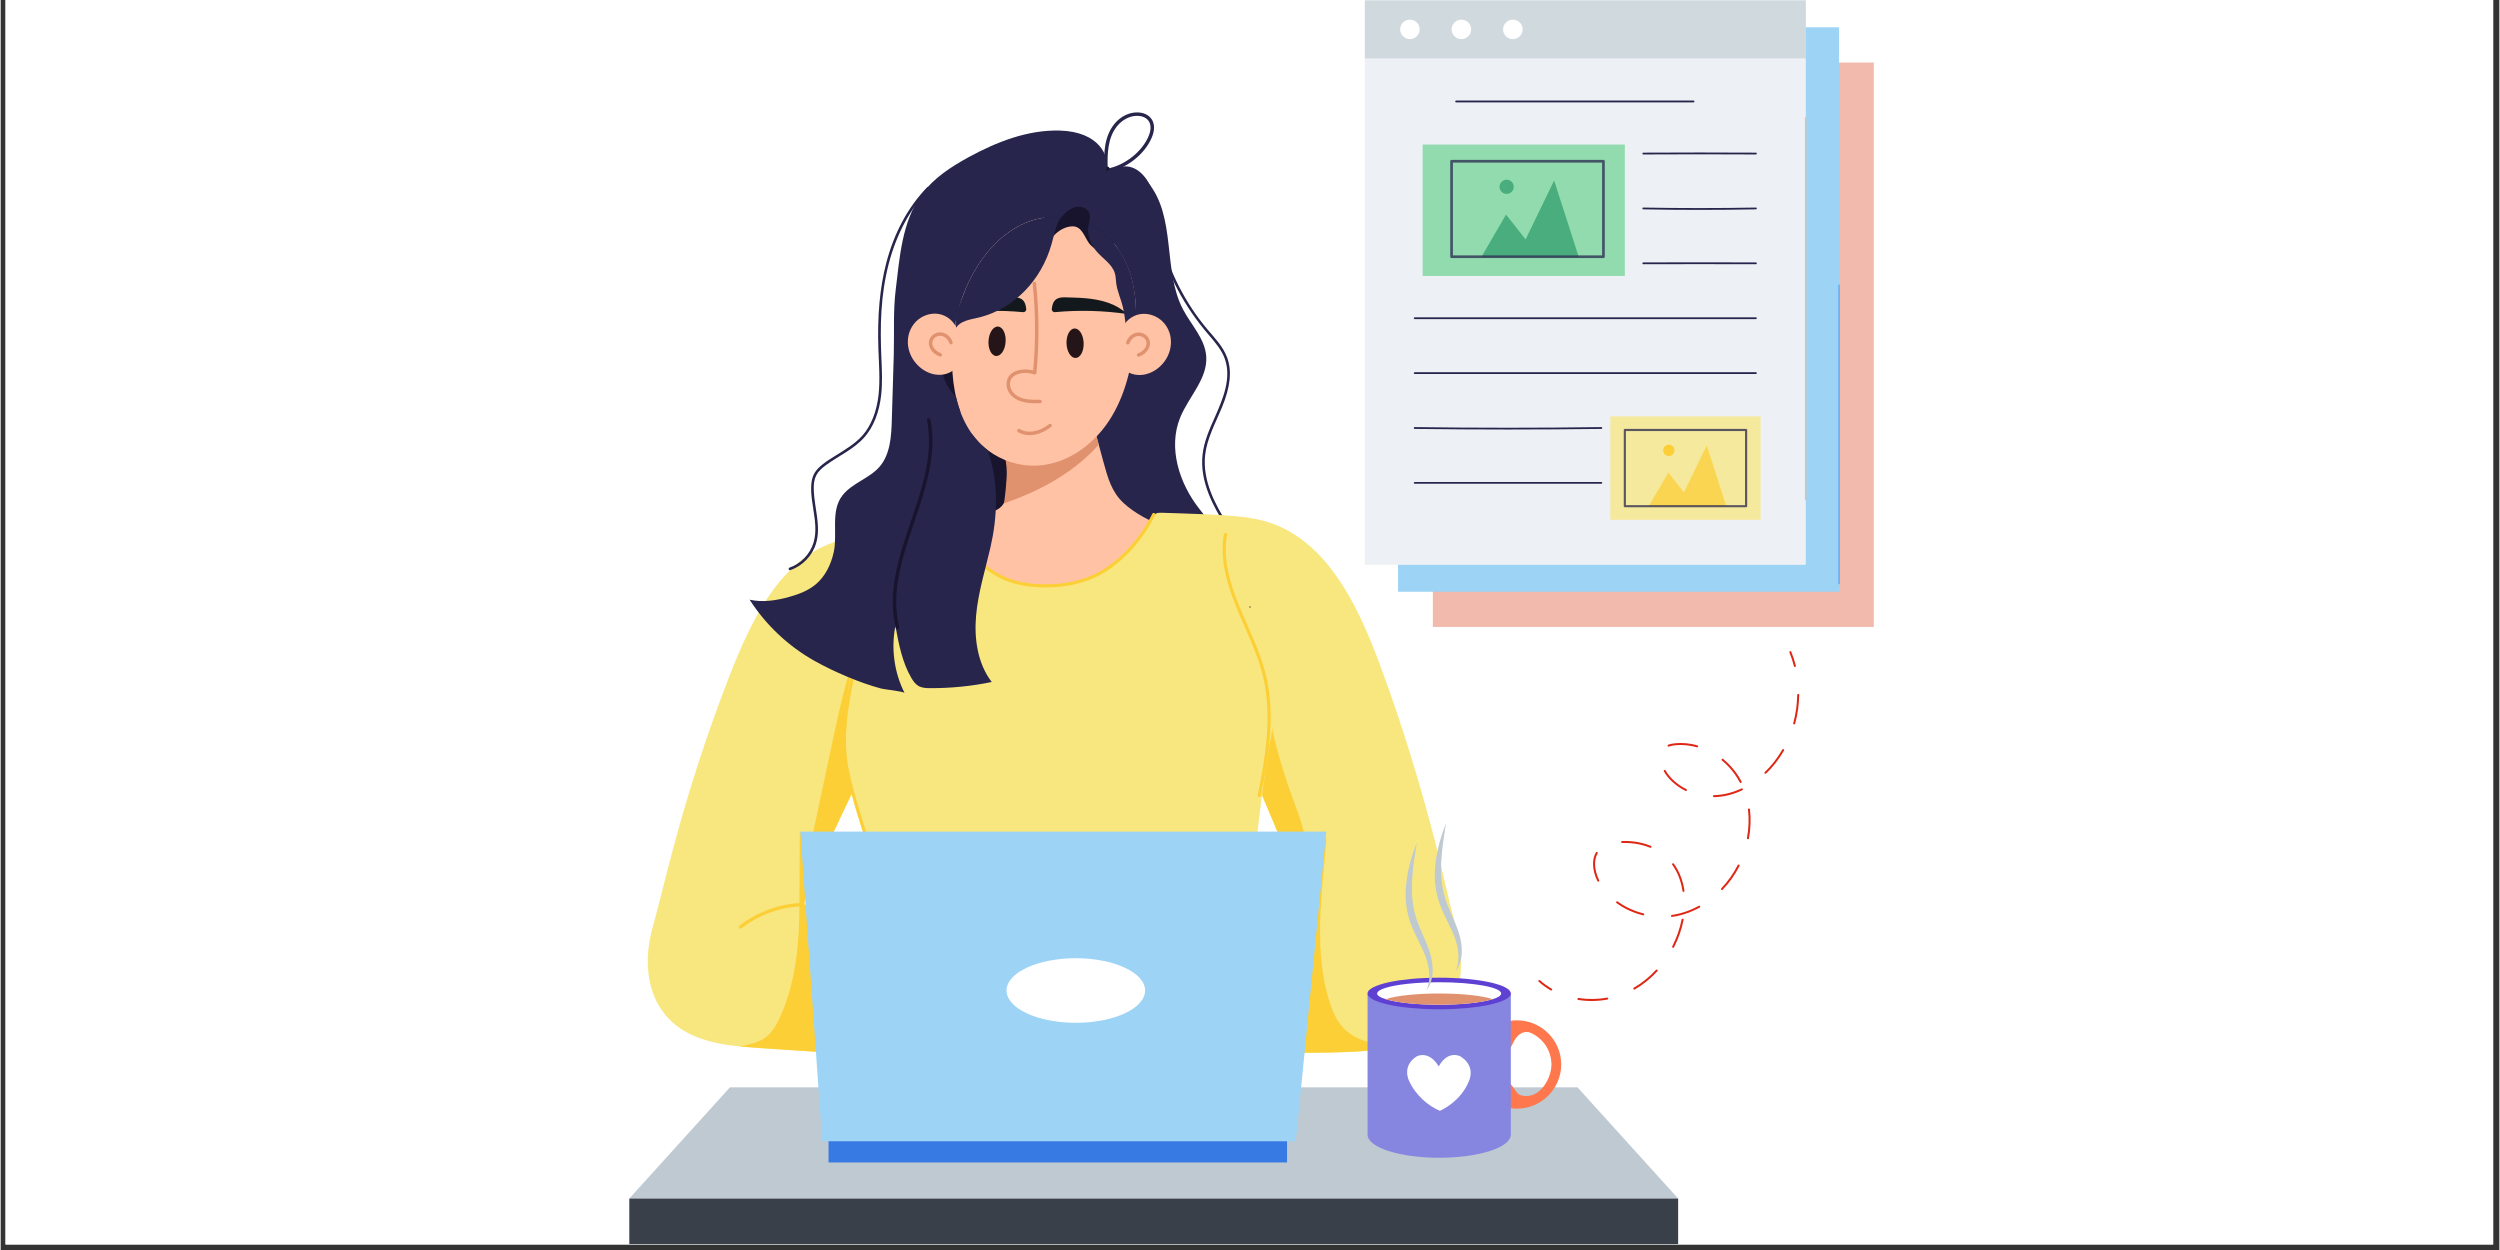 <svg xmlns="http://www.w3.org/2000/svg" xmlns:xlink="http://www.w3.org/1999/xlink" width="300" viewBox="0 0 224.88 112.5" height="150" preserveAspectRatio="xMidYMid meet"><rect x="0" y="0" width="224.88" height="112.5" fill="#333333" stroke="none"/><defs><g></g><clipPath id="bf2ac29762"><path d="M 0.438 0 L 224.324 0 L 224.324 112.004 L 0.438 112.004 Z M 0.438 0 " clip-rule="nonzero"></path></clipPath><clipPath id="cf306a9bb7"><path d="M 56.578 97 L 151 97 L 151 108 L 56.578 108 Z M 56.578 97 " clip-rule="nonzero"></path></clipPath><clipPath id="7f21176e04"><path d="M 56.578 107 L 151 107 L 151 112 L 56.578 112 Z M 56.578 107 " clip-rule="nonzero"></path></clipPath><clipPath id="21f0ea9002"><path d="M 128 5 L 168.582 5 L 168.582 57 L 128 57 Z M 128 5 " clip-rule="nonzero"></path></clipPath></defs><g clip-path="url(#bf2ac29762)"><path fill="#ffffff" d="M 0.438 0 L 224.441 0 L 224.441 112.004 L 0.438 112.004 Z M 0.438 0 " fill-opacity="1" fill-rule="nonzero"></path><path fill="#ffffff" d="M 0.438 0 L 224.441 0 L 224.441 112.004 L 0.438 112.004 Z M 0.438 0 " fill-opacity="1" fill-rule="nonzero"></path></g><path fill="#27254c" d="M 110.277 47.395 C 109.09 45.523 107.91 43.297 108.168 40.934 C 108.297 39.738 108.797 38.621 109.277 37.543 C 110.02 35.871 110.809 33.98 110.152 32.234 C 109.859 31.457 109.293 30.801 108.746 30.164 C 106.484 27.543 104.969 24.66 104.176 21.43 C 104.16 21.367 104.199 21.305 104.262 21.289 C 104.328 21.273 104.391 21.309 104.406 21.375 C 105.152 24.414 106.617 27.289 108.641 29.684 C 109.293 30.449 110.016 31.203 110.371 32.152 C 110.832 33.371 110.684 34.812 109.906 36.688 C 109.328 38.082 108.566 39.469 108.402 40.961 C 108.152 43.25 109.309 45.434 110.477 47.266 C 110.512 47.324 110.496 47.395 110.441 47.43 C 110.383 47.465 110.312 47.449 110.277 47.395 Z M 110.277 47.395 " fill-opacity="1" fill-rule="nonzero"></path><path fill="#f8e77f" d="M 127.445 93.539 C 126.957 93.766 126.453 93.945 125.941 94.086 C 122.457 95.047 116.16 94.613 112 94.809 L 111.996 94.805 C 112.832 94.734 113.32 92.898 113.484 92.082 C 113.535 91.91 113.734 90.711 113.77 89.48 C 113.828 87.957 113.656 85.578 112.98 84.219 C 112.727 83.703 112.422 83.402 112.094 83.391 C 112.078 83.391 112.059 83.391 112.047 83.391 L 112.047 83.387 C 113.695 82.996 115.492 81.754 117.082 81.188 C 117.359 81.082 116.191 78.078 116.082 77.801 C 114.656 74.07 111.504 66.781 110.242 64.414 C 108.289 58.785 109.43 51.621 112.293 46.605 C 118.867 47.426 122.039 54.133 124.199 60 C 126.125 65.207 127.754 70.535 129.145 75.93 C 129.789 78.445 130.312 81.02 130.988 83.516 C 132.074 87.527 131.266 91.77 127.445 93.539 Z M 127.445 93.539 " fill-opacity="1" fill-rule="nonzero"></path><path fill="#fccf36" d="M 125.941 94.086 C 122.715 94.977 117.062 94.668 112.977 94.773 C 112.848 93.902 113.309 93.102 113.484 92.082 C 113.492 92.051 113.5 92.023 113.504 91.992 C 113.938 89.828 113.926 86.121 112.98 84.219 C 113.422 83.605 111.047 86.902 119.332 75.41 C 118.945 80.262 118.086 85.617 119.652 90.332 C 120.25 92.141 121.184 93.418 123.609 93.906 C 124.375 94.059 125.156 94.094 125.941 94.086 Z M 125.941 94.086 " fill-opacity="1" fill-rule="nonzero"></path><path fill="#fccf36" d="M 117.25 77.023 C 117.082 77.59 116.766 78.09 116.344 78.496 C 114.707 74.066 111.32 66.438 110.242 64.414 C 110.086 63.957 109.953 63.496 109.836 63.027 L 113.836 60.715 C 113.949 64.832 115.16 68.84 116.594 72.703 C 117.109 74.094 117.668 75.598 117.25 77.023 Z M 117.25 77.023 " fill-opacity="1" fill-rule="nonzero"></path><path fill="#18142e" d="M 89.289 48.23 C 88.598 47.066 88.008 45.84 87.531 44.57 C 87.137 43.52 86.816 42.41 86.875 41.289 C 86.93 40.23 87.32 39.211 87.875 38.312 C 88.109 37.93 88.398 37.547 88.812 37.367 C 89.539 37.051 90.375 37.461 90.98 37.973 C 92.09 38.918 92.859 40.246 93.16 41.672 C 93.461 43.098 93.301 44.609 92.738 45.953 C 92.379 46.82 91.824 47.645 91.008 48.102 C 89.926 48.711 88.461 48.531 87.559 47.684 " fill-opacity="1" fill-rule="nonzero"></path><path fill="#18142e" d="M 84.34 32.598 C 84.543 33.637 84.695 34.488 84.918 35.184 C 85.133 35.867 85.48 36.555 86.094 36.93 C 88.109 38.156 88.516 33.219 85.926 31.988 C 85.73 31.895 85.52 31.824 85.305 31.836 C 85.09 31.848 84.871 31.949 84.766 32.137 " fill-opacity="1" fill-rule="nonzero"></path><path fill="#27254c" d="M 103.199 16.348 C 105.867 19.5 104.539 24.309 106.422 27.867 C 107.156 29.258 108.383 30.484 108.5 32.055 C 108.652 34.078 106.922 35.699 106.156 37.582 C 105.047 40.305 106.07 43.504 107.891 45.812 C 108.738 46.895 109.828 48.102 109.508 49.438 C 109.199 50.719 107.711 51.348 106.395 51.387 C 104.258 51.445 102.188 50.453 100.629 48.996 C 99.07 47.539 97.977 45.652 97.121 43.703 C 95.91 40.949 95.125 38.016 94.801 35.027 " fill-opacity="1" fill-rule="nonzero"></path><path fill="#ffc2a5" d="M 106.891 50.469 C 106.559 54.887 102.336 58.457 95.984 57.754 C 94.562 57.598 93.148 57.238 91.891 56.555 C 91.234 56.199 90.691 55.777 90 55.5 C 89.277 55.211 88.59 54.727 87.949 54.285 C 86.652 53.383 85.477 52.316 84.457 51.113 C 84.082 50.668 83.727 50.203 83.48 49.68 C 83.254 49.195 83.148 48.562 83.512 48.168 C 83.664 48.004 83.875 47.91 84.078 47.82 C 85.578 47.176 87.125 46.637 88.707 46.215 C 89.449 46.016 90.133 45.809 90.395 45.035 C 90.395 45.031 90.395 45.027 90.395 45.023 C 90.438 44.824 90.449 44.613 90.473 44.387 C 90.527 43.895 90.566 43.406 90.594 42.914 C 90.703 41.18 89.957 39.496 89.527 37.82 L 89.309 36.965 C 90.641 34.914 92.281 34.016 94.996 34.008 C 95.574 34.008 96.848 33.867 97.195 34.32 C 97.516 34.734 97.555 35.324 97.688 35.824 C 97.797 36.227 99.156 41.234 99.266 41.633 C 99.641 43.004 99.992 44.285 101.062 45.273 C 102.09 46.223 103.375 46.848 104.652 47.391 C 105.211 47.625 105.781 47.855 106.242 48.25 C 106.965 48.875 106.953 49.59 106.891 50.469 Z M 106.891 50.469 " fill-opacity="1" fill-rule="nonzero"></path><path fill="#f8e77f" d="M 114.352 66.148 C 112.438 77.535 111.555 88.484 113.605 99.797 L 113.797 100.164 L 81.805 100.164 C 81.77 100.164 81.887 99.812 81.848 99.812 C 81.867 96.785 81.699 93.758 81.352 90.75 C 80.781 85.859 79.723 81.027 78.191 76.348 C 77.52 74.289 76.719 72.156 76.328 69.996 C 75.68 66.43 76.027 62.902 76.754 59.352 C 76.918 58.508 76.336 48.527 75.918 48.527 C 78.543 47.93 83.043 47.07 85.617 46.301 C 85.938 48.48 87.41 50.414 89.324 51.512 C 92.531 53.352 96.895 52.949 99.465 51.273 C 101.07 50.227 102.641 48.227 103.641 46.605 C 103.887 46.211 104 46.133 104.48 46.148 C 106.645 46.227 110.207 46.285 112.34 46.594 C 112.195 48.609 110.898 50.906 111.602 52.805 C 112.645 55.613 114.633 58.195 114.801 61.258 C 114.895 62.895 114.617 64.531 114.352 66.148 Z M 114.352 66.148 " fill-opacity="1" fill-rule="nonzero"></path><path fill="#fccf36" d="M 113.797 100.164 L 81.805 100.164 C 81.77 100.164 81.887 99.812 81.848 99.812 C 81.867 96.785 81.699 93.758 81.352 90.75 C 83.211 93.285 85.934 95.184 88.969 96.031 C 90.836 96.551 92.789 96.684 94.727 96.766 C 97.434 96.875 100.141 96.895 102.844 96.906 C 106.828 96.934 109.305 96.848 112.914 95.086 C 113.09 96.652 113.324 98.223 113.609 99.797 Z M 113.797 100.164 " fill-opacity="1" fill-rule="nonzero"></path><path fill="#fccf36" d="M 89.621 51.859 C 88.984 51.496 87.422 50.5 86.68 49.152 C 86.645 49.086 86.668 48.996 86.738 48.961 C 86.809 48.922 86.895 48.945 86.934 49.016 C 87.637 50.297 89.148 51.258 89.762 51.609 C 91.016 52.328 92.641 52.652 94.598 52.574 C 96.414 52.504 98.07 52.012 99.387 51.152 C 101.102 50.039 102.656 48.25 103.645 46.242 C 103.68 46.172 103.766 46.145 103.84 46.18 C 103.91 46.211 103.938 46.297 103.902 46.371 C 102.891 48.422 101.301 50.25 99.543 51.395 C 98.184 52.281 96.477 52.785 94.609 52.859 C 92.898 52.93 91.098 52.707 89.621 51.859 Z M 89.621 51.859 " fill-opacity="1" fill-rule="nonzero"></path><path fill="#e0916e" d="M 98.828 40.016 C 96.832 42.27 94.148 43.84 91.344 44.922 C 91 45.051 90.664 45.18 90.312 45.297 C 90.312 45.297 90.309 45.297 90.305 45.297 C 90.316 45.211 90.328 45.121 90.34 45.035 C 90.34 45.031 90.34 45.027 90.34 45.023 C 90.367 44.812 90.395 44.598 90.418 44.387 C 90.473 43.895 90.516 43.406 90.539 42.914 C 90.648 41.18 89.902 39.496 89.473 37.82 L 89.254 36.965 C 89.691 36.289 90.184 35.703 90.816 35.211 C 90.875 35.238 91.008 35.289 91.496 35.543 C 92.426 36.039 93.398 36.602 94.453 36.551 C 95.586 36.5 96.5 35.766 97.648 35.699 C 97.711 35.906 98.574 39.09 98.828 40.016 Z M 98.828 40.016 " fill-opacity="1" fill-rule="nonzero"></path><path fill="#ffc2a5" d="M 102.062 30.441 C 101.805 33.055 101.188 35.691 99.742 37.887 C 98.293 40.082 95.922 41.773 93.289 41.906 C 91.707 41.984 90.105 41.48 88.844 40.52 C 85.543 38.078 85.172 32.734 85.996 28.691 C 87.008 23.906 90.566 19.164 95.469 19.535 C 96.32 19.598 97.16 19.816 97.934 20.18 C 100.199 21.242 101.492 23.348 101.965 25.789 C 102.254 27.32 102.223 28.898 102.062 30.441 Z M 102.062 30.441 " fill-opacity="1" fill-rule="nonzero"></path><path fill="#18142e" d="M 92.816 24 C 93.641 23.145 94.023 21.941 94.875 21.113 C 95.297 20.699 95.852 20.387 96.445 20.371 C 97.379 20.348 97.555 21.457 98.051 22.012 C 98.32 22.312 98.695 22.539 99.098 22.543 C 99.586 22.551 100.035 22.215 100.258 21.781 C 100.48 21.348 100.5 20.832 100.418 20.352 C 100.188 19.02 99.133 17.863 97.824 17.508 C 97.254 17.355 96.836 17.383 96.297 17.582 C 94.961 18.074 93.707 19.312 93.105 21.363 " fill-opacity="1" fill-rule="nonzero"></path><path fill="#12181c" d="M 91.754 26.852 C 91.516 26.75 91.246 26.754 90.984 26.762 C 89.535 26.797 88.066 26.84 86.738 27.445 C 86.27 27.656 85.895 27.945 85.5 28.262 C 87.656 27.949 89.848 27.891 92.02 28.094 C 92.188 28.109 92.324 27.965 92.301 27.797 C 92.254 27.41 92.152 27.02 91.754 26.852 Z M 91.754 26.852 " fill-opacity="1" fill-rule="nonzero"></path><path fill="#261518" d="M 89.762 29.391 C 89.863 29.395 89.961 29.438 90.051 29.508 C 90.141 29.582 90.219 29.684 90.281 29.812 C 90.348 29.941 90.391 30.09 90.422 30.254 C 90.449 30.418 90.457 30.59 90.445 30.766 C 90.434 30.941 90.402 31.109 90.355 31.27 C 90.305 31.43 90.238 31.566 90.16 31.688 C 90.078 31.809 89.988 31.898 89.891 31.957 C 89.793 32.02 89.691 32.047 89.59 32.039 C 89.488 32.035 89.391 31.992 89.301 31.918 C 89.211 31.848 89.133 31.746 89.07 31.617 C 89.008 31.488 88.961 31.34 88.93 31.176 C 88.902 31.012 88.895 30.84 88.906 30.664 C 88.918 30.488 88.949 30.32 88.996 30.16 C 89.047 30 89.113 29.863 89.191 29.742 C 89.273 29.621 89.363 29.531 89.461 29.473 C 89.559 29.41 89.66 29.383 89.762 29.391 Z M 89.762 29.391 " fill-opacity="1" fill-rule="nonzero"></path><path fill="#261518" d="M 97.469 30.859 C 97.477 31.035 97.461 31.207 97.43 31.371 C 97.398 31.535 97.348 31.68 97.281 31.809 C 97.211 31.934 97.133 32.035 97.043 32.105 C 96.949 32.176 96.852 32.215 96.75 32.219 C 96.648 32.223 96.547 32.191 96.449 32.129 C 96.355 32.066 96.266 31.973 96.188 31.852 C 96.113 31.73 96.051 31.586 96.004 31.426 C 95.961 31.266 95.934 31.098 95.926 30.922 C 95.918 30.746 95.934 30.574 95.965 30.41 C 95.996 30.246 96.047 30.102 96.113 29.973 C 96.184 29.848 96.262 29.746 96.355 29.676 C 96.445 29.605 96.543 29.566 96.645 29.562 C 96.746 29.559 96.848 29.59 96.945 29.652 C 97.039 29.715 97.129 29.809 97.207 29.93 C 97.281 30.051 97.344 30.195 97.391 30.355 C 97.434 30.516 97.461 30.684 97.469 30.859 Z M 97.469 30.859 " fill-opacity="1" fill-rule="nonzero"></path><path fill="#e0916e" d="M 92.078 36.191 C 91.516 36.062 91.055 35.777 90.785 35.391 C 90.457 34.914 90.438 34.285 90.742 33.863 C 91.184 33.246 92.195 33.141 92.926 33.344 C 93.16 30.75 93.145 28.125 92.879 25.535 C 92.871 25.449 92.934 25.371 93.02 25.363 C 93.105 25.355 93.184 25.414 93.191 25.5 C 93.465 28.176 93.477 30.891 93.219 33.566 C 93.211 33.668 93.109 33.734 93.012 33.699 C 92.629 33.559 92.215 33.527 91.816 33.598 C 91.449 33.664 91.156 33.824 90.996 34.043 C 90.773 34.355 90.793 34.848 91.043 35.211 C 91.27 35.535 91.66 35.777 92.148 35.891 C 92.598 35.992 93.078 35.984 93.543 35.977 C 93.543 35.977 93.543 35.977 93.547 35.977 C 93.629 35.977 93.699 36.047 93.703 36.129 C 93.703 36.219 93.633 36.289 93.547 36.289 C 93.055 36.297 92.562 36.305 92.078 36.191 Z M 92.078 36.191 " fill-opacity="1" fill-rule="nonzero"></path><path fill="#12181c" d="M 95.148 26.852 C 95.387 26.75 95.656 26.754 95.918 26.762 C 97.367 26.797 98.836 26.84 100.164 27.445 C 100.633 27.656 101.008 27.945 101.402 28.262 C 99.246 27.949 97.055 27.891 94.883 28.094 C 94.715 28.109 94.578 27.965 94.602 27.797 C 94.648 27.41 94.75 27.02 95.148 26.852 Z M 95.148 26.852 " fill-opacity="1" fill-rule="nonzero"></path><path fill="#27254c" d="M 85.945 29.227 L 85.891 29.281 C 85.887 29.285 85.883 29.289 85.883 29.293 C 85.902 29.188 85.918 29.086 85.941 28.984 C 85.945 29.062 85.945 29.145 85.945 29.227 Z M 85.945 29.227 " fill-opacity="1" fill-rule="nonzero"></path><path fill="#27254c" d="M 95.438 19.508 C 95.43 19.516 95.43 19.523 95.426 19.531 L 95.414 19.531 Z M 95.438 19.508 " fill-opacity="1" fill-rule="nonzero"></path><path fill="#27254c" d="M 95.426 19.531 C 94.965 20.238 94.816 21.137 94.586 21.949 C 93.648 25.285 91.191 27.715 88.246 28.523 C 87.387 28.766 86.312 28.785 85.879 29.68 C 85.965 29.5 85.949 29.25 85.941 28.984 C 85.91 28.289 86.395 27.184 86.598 26.641 C 88.027 22.707 91.207 19.254 95.414 19.531 Z M 95.426 19.531 " fill-opacity="1" fill-rule="nonzero"></path><path fill="#27254c" d="M 95.469 19.535 C 95.41 19.602 95.352 19.676 95.297 19.746 C 95.336 19.676 95.379 19.602 95.426 19.531 C 95.441 19.531 95.453 19.535 95.469 19.535 Z M 95.469 19.535 " fill-opacity="1" fill-rule="nonzero"></path><path fill="#27254c" d="M 102.18 28.621 C 101.684 29.07 101.652 29.688 101.285 30.078 C 101.277 29.27 101.184 28.461 101.008 27.668 C 100.84 26.941 100.504 26.25 100.402 25.52 C 100.363 25.219 100.367 24.914 100.285 24.621 C 100.043 23.758 99.156 23.266 98.586 22.574 C 98.184 22.086 97.988 21.527 97.883 20.91 C 97.84 20.668 97.887 20.422 97.934 20.18 C 98.68 20.531 99.367 21.02 99.957 21.641 C 101.688 23.473 102.238 26.062 102.18 28.621 Z M 102.18 28.621 " fill-opacity="1" fill-rule="nonzero"></path><path fill="#ffc2a5" d="M 100.898 29.672 C 101.129 28.953 101.797 28.402 102.543 28.273 C 103.289 28.148 104.082 28.43 104.609 28.973 C 105.652 30.051 105.566 31.883 104.301 33.02 C 103.762 33.5 103.043 33.801 102.32 33.746 C 101.598 33.695 100.898 33.254 100.617 32.586 " fill-opacity="1" fill-rule="nonzero"></path><path fill="#e0916e" d="M 102.266 32.008 C 102.234 31.926 102.273 31.836 102.355 31.805 C 103.004 31.551 103.211 31.055 103.094 30.691 C 102.996 30.395 102.645 30.195 102.312 30.246 C 101.992 30.297 101.703 30.559 101.594 30.898 C 101.566 30.98 101.477 31.023 101.395 31 C 101.312 30.973 101.27 30.883 101.293 30.801 C 101.441 30.352 101.828 30.004 102.266 29.938 C 102.75 29.863 103.246 30.152 103.391 30.594 C 103.562 31.113 103.277 31.781 102.469 32.094 C 102.391 32.125 102.297 32.086 102.266 32.008 Z M 102.266 32.008 " fill-opacity="1" fill-rule="nonzero"></path><path fill="#e0916e" d="M 91.566 38.895 C 91.492 38.852 91.465 38.758 91.508 38.684 C 91.551 38.609 91.648 38.582 91.723 38.625 C 92.344 38.98 93.309 38.98 94.352 38.176 C 94.418 38.125 94.516 38.137 94.57 38.203 C 94.621 38.273 94.609 38.371 94.543 38.422 C 94.078 38.777 93.605 39.008 93.137 39.109 C 92.602 39.223 92.035 39.164 91.566 38.895 Z M 91.566 38.895 " fill-opacity="1" fill-rule="nonzero"></path><path fill="#27254c" d="M 99.332 15.527 C 99.098 15.551 98.906 15.547 98.926 15.547 C 98.84 15.547 98.77 15.48 98.77 15.395 C 98.77 15.305 98.84 15.238 98.926 15.238 C 99.059 15.234 99.188 15.23 99.32 15.215 C 99.273 13.793 99.312 12.281 100.246 11.141 C 100.781 10.484 101.562 10.102 102.305 10.117 C 103.457 10.133 104.152 11.023 103.621 12.328 C 102.969 13.938 101.234 15.207 99.645 15.484 C 99.652 15.723 99.352 15.723 99.332 15.527 Z M 100.488 11.34 C 99.625 12.395 99.59 13.84 99.633 15.168 C 101.094 14.898 102.719 13.715 103.332 12.211 C 103.77 11.133 103.254 10.441 102.297 10.426 C 101.691 10.414 100.996 10.723 100.488 11.34 Z M 100.488 11.34 " fill-opacity="1" fill-rule="nonzero"></path><path fill="#18142e" d="M 98.258 17.125 C 98.188 17.074 98.168 16.977 98.219 16.906 L 99.508 15.07 C 99.555 15 99.652 14.98 99.727 15.031 C 99.797 15.082 99.812 15.176 99.762 15.25 L 98.473 17.086 C 98.426 17.156 98.328 17.176 98.258 17.125 Z M 98.258 17.125 " fill-opacity="1" fill-rule="nonzero"></path><g clip-path="url(#cf306a9bb7)"><path fill="#bfc9d1" d="M 150.973 107.871 L 56.574 107.871 L 65.637 97.859 L 141.914 97.859 Z M 150.973 107.871 " fill-opacity="1" fill-rule="nonzero"></path></g><path fill="#ff774c" d="M 136.461 99.777 C 134.266 99.777 132.477 97.996 132.477 95.805 C 132.477 93.609 134.266 91.828 136.461 91.828 C 138.66 91.828 140.449 93.609 140.449 95.805 C 140.449 97.996 138.66 99.777 136.461 99.777 Z M 136.469 93.309 C 136.035 93.816 135.957 94.453 135.648 94.504 C 135.57 94.516 135.492 94.488 135.426 94.445 C 135.27 94.344 135.188 94.156 135.113 93.984 C 135.039 93.809 134.961 93.625 134.805 93.512 C 134.383 93.211 133.957 93.938 133.781 94.23 C 133.203 95.215 133.211 96.445 133.812 97.426 C 133.961 97.664 134.488 98.504 134.875 98.305 C 134.961 98.262 134.977 98.211 135.277 97.684 C 135.355 97.539 135.477 97.371 135.641 97.395 C 135.738 97.406 135.812 97.477 135.875 97.551 C 136.469 98.207 136.383 98.477 136.93 98.602 C 138.469 98.961 139.57 97.117 139.57 95.805 C 139.57 94.527 138.773 93.391 137.645 92.934 C 137.227 92.766 136.758 92.973 136.469 93.309 Z M 136.469 93.309 " fill-opacity="1" fill-rule="nonzero"></path><g clip-path="url(#7f21176e04)"><path fill="#394049" d="M 56.574 107.871 L 150.973 107.871 L 150.973 111.973 L 56.574 111.973 Z M 56.574 107.871 " fill-opacity="1" fill-rule="nonzero"></path></g><path fill="#fccf36" d="M 113.242 71.727 C 113.164 71.711 113.117 71.637 113.133 71.559 C 113.82 68.234 114.48 64.379 113.574 60.73 C 112.547 56.598 109.34 52.551 110.09 48.074 C 110.102 47.996 110.176 47.941 110.254 47.957 C 110.332 47.969 110.387 48.043 110.371 48.121 C 109.633 52.539 112.801 56.43 113.852 60.66 C 114.773 64.371 114.109 68.262 113.414 71.617 C 113.398 71.691 113.324 71.742 113.242 71.727 Z M 113.242 71.727 " fill-opacity="1" fill-rule="nonzero"></path><path fill="#27254c" d="M 86.832 89.871 C 86.836 90.238 86.828 90.598 86.809 90.957 C 86.789 91.316 86.762 91.664 86.719 92.004 C 86.68 92.34 86.629 92.664 86.566 92.969 C 86.508 93.27 86.438 93.555 86.359 93.812 C 86.281 94.07 86.195 94.305 86.102 94.508 C 86.012 94.711 85.914 94.883 85.809 95.023 C 85.703 95.164 85.598 95.27 85.488 95.344 C 85.375 95.414 85.262 95.453 85.148 95.453 C 85.035 95.453 84.922 95.418 84.812 95.348 C 84.699 95.277 84.59 95.176 84.484 95.035 C 84.379 94.895 84.277 94.727 84.18 94.523 C 84.086 94.32 83.996 94.09 83.914 93.832 C 83.832 93.574 83.758 93.293 83.691 92.992 C 83.625 92.688 83.57 92.367 83.523 92.031 C 83.477 91.691 83.441 91.344 83.414 90.984 C 83.391 90.629 83.375 90.266 83.375 89.898 C 83.371 89.535 83.379 89.172 83.398 88.812 C 83.418 88.453 83.445 88.105 83.488 87.77 C 83.527 87.43 83.578 87.109 83.641 86.805 C 83.699 86.5 83.77 86.219 83.848 85.961 C 83.926 85.699 84.012 85.469 84.105 85.266 C 84.195 85.062 84.293 84.887 84.398 84.746 C 84.504 84.605 84.609 84.5 84.719 84.43 C 84.832 84.355 84.945 84.32 85.059 84.316 C 85.172 84.316 85.285 84.352 85.395 84.422 C 85.508 84.492 85.617 84.598 85.723 84.738 C 85.828 84.875 85.93 85.047 86.027 85.25 C 86.121 85.449 86.211 85.68 86.293 85.938 C 86.375 86.195 86.449 86.477 86.516 86.781 C 86.582 87.086 86.637 87.406 86.684 87.742 C 86.73 88.078 86.766 88.426 86.793 88.785 C 86.816 89.145 86.832 89.504 86.832 89.871 Z M 86.832 89.871 " fill-opacity="1" fill-rule="nonzero"></path><path fill="#ffc2a5" d="M 100.047 87.469 C 100.035 87.707 99.844 87.898 99.625 87.977 C 99.41 88.055 99.18 88.043 98.949 88.027 C 97.016 87.883 95.098 87.531 93.184 87.18 C 94.535 87.738 95.883 88.301 97.234 88.859 C 97.887 89.133 101.766 90.645 99.66 91.859 C 99.371 92.023 99.043 92.082 98.719 92.137 C 99.102 92.215 99.332 92.68 99.254 93.078 C 99.18 93.477 98.863 93.785 98.508 93.953 C 98.184 94.105 97.82 94.16 97.461 94.199 C 97.711 94.191 97.945 94.438 97.961 94.707 C 97.98 95.008 97.789 95.289 97.543 95.445 C 96.836 95.891 94.652 95.758 93.855 95.703 C 92.656 95.621 91.418 95.488 90.383 94.855 C 89.68 94.43 89.121 93.801 88.527 93.227 C 88.297 93.012 88.051 93.152 87.781 93.184 C 87.336 93.242 85.887 93.383 85.547 93.41 C 83.387 93.613 80.957 93.723 79.039 93.734 L 80.555 89.934 L 80.555 89.93 L 82.094 86.07 C 82.73 85.812 83.441 85.949 84.121 85.883 C 84.715 85.824 85.418 85.57 85.488 85.555 C 87.023 85.07 87.547 84.926 88.16 84.664 C 89.203 84.215 90.172 83.5 91.297 83.391 C 92.832 83.234 93.895 84.328 95.133 85.066 C 96.387 85.809 97.742 86.367 99.145 86.715 C 99.555 86.816 100.07 87.031 100.047 87.469 Z M 100.047 87.469 " fill-opacity="1" fill-rule="nonzero"></path><path fill="#e0916e" d="M 85.547 93.41 C 84.152 93.543 82.684 93.633 81.5 93.676 C 80.969 92.625 80.613 91.305 80.555 89.934 L 80.555 89.93 L 82.094 86.07 C 82.73 85.812 83.441 85.949 84.121 85.883 C 84.715 85.824 85.418 85.57 85.488 85.555 C 84.938 87.086 84.797 88.762 84.863 90.398 C 84.91 91.512 85.047 92.469 85.547 93.41 Z M 85.547 93.41 " fill-opacity="1" fill-rule="nonzero"></path><path fill="#f8e77f" d="M 84.98 95.395 L 84.98 95.422 C 82.781 95.277 75.555 94.805 71.059 94.508 C 67.07 94.246 64.402 94.199 62.086 93.086 C 58.355 91.297 57.602 87.195 58.707 83.355 C 59.75 79.699 61.309 71.867 65.574 60.883 C 67.875 54.984 70.871 48.957 77.219 48.316 C 77.293 48.82 76.723 44.918 79.707 65.266 C 79.418 65.773 78.98 66.617 78.453 67.664 C 78.445 67.672 78.445 67.672 78.445 67.676 C 77.621 69.312 76.578 71.441 75.594 73.535 C 74.902 75.004 74.23 76.453 73.684 77.707 C 73.59 77.918 73.5 78.125 73.414 78.324 C 72.645 80.113 72.191 81.367 72.371 81.434 C 76.262 82.906 80.637 83.91 85.289 84.297 C 84.383 84.473 83.613 86.863 83.531 89.805 C 83.457 92.727 84.09 95.141 84.98 95.395 Z M 84.98 95.395 " fill-opacity="1" fill-rule="nonzero"></path><path fill="#fccf36" d="M 82.094 91.316 C 81.289 92.082 81.012 92.781 80.512 93.762 C 80.281 94.215 80.043 94.68 79.73 95.078 C 79.699 95.074 67.602 94.297 66.473 94.176 C 68.602 93.824 69.34 93.34 70.184 91.449 C 71.543 88.395 71.871 85.016 71.887 81.719 C 71.898 79.43 71.91 77.141 71.918 74.852 L 73.684 77.707 C 73.59 77.918 73.5 78.125 73.414 78.324 C 72.645 80.113 72.191 81.367 72.371 81.434 C 73.844 81.992 75.348 82.469 76.871 82.863 Z M 82.094 91.316 " fill-opacity="1" fill-rule="nonzero"></path><path fill="#fccf36" d="M 76.625 71.367 C 76.281 72.078 75.934 72.809 75.594 73.535 C 74.781 75.254 74.008 76.949 73.414 78.324 C 73.078 78.082 72.828 77.73 72.758 77.324 C 72.695 76.969 72.77 76.605 72.844 76.254 C 75.379 64.359 75.746 62.191 76.715 59.566 C 75.926 63.633 75.602 67.312 76.625 71.367 Z M 76.625 71.367 " fill-opacity="1" fill-rule="nonzero"></path><path fill="#fccf36" d="M 84.938 95.543 C 83.957 95.262 83.301 92.848 83.379 89.801 C 83.414 89.227 83.766 84.215 85.281 84.148 C 85.359 84.133 85.434 84.207 85.438 84.293 C 85.441 84.375 85.379 84.445 85.293 84.449 C 84.359 84.492 83.812 87.762 83.684 89.816 C 83.605 92.91 84.316 95.051 85.02 95.25 C 85.102 95.273 85.148 95.359 85.125 95.441 C 85.102 95.52 85.016 95.566 84.938 95.543 Z M 84.938 95.543 " fill-opacity="1" fill-rule="nonzero"></path><path fill="#fccf36" d="M 66.465 83.516 C 66.414 83.449 66.426 83.355 66.492 83.305 C 68.141 82.031 70.172 81.309 72.219 81.262 C 72.297 81.258 72.371 81.328 72.375 81.41 C 72.375 81.496 72.309 81.562 72.227 81.566 C 70.242 81.609 68.273 82.312 66.68 83.543 C 66.613 83.594 66.516 83.582 66.465 83.516 Z M 66.465 83.516 " fill-opacity="1" fill-rule="nonzero"></path><path fill="#e0916e" d="M 97.273 94.297 C 95.398 94.109 94.441 93.645 93.344 93.422 C 93.262 93.402 93.211 93.324 93.227 93.242 C 93.242 93.16 93.324 93.105 93.406 93.125 C 94.02 93.25 94.613 93.453 95.219 93.613 C 95.898 93.797 96.602 93.926 97.305 93.996 C 97.387 94.004 97.449 94.078 97.441 94.164 C 97.43 94.25 97.352 94.309 97.273 94.297 Z M 97.273 94.297 " fill-opacity="1" fill-rule="nonzero"></path><path fill="#e0916e" d="M 98.578 92.191 C 97.91 92.145 97.594 91.996 94.254 90.797 C 94.176 90.77 94.137 90.684 94.164 90.605 C 94.191 90.523 94.277 90.484 94.359 90.512 C 97.629 91.684 97.969 91.844 98.602 91.891 C 98.684 91.898 98.75 91.969 98.742 92.055 C 98.734 92.133 98.668 92.199 98.578 92.191 Z M 98.578 92.191 " fill-opacity="1" fill-rule="nonzero"></path><path fill="#fccf36" d="M 77.887 75.809 C 77.234 73.734 76.566 71.664 76.105 69.617 C 74.957 64.484 77.297 59.484 77.562 54.453 C 77.57 54.375 77.637 54.32 77.715 54.32 C 77.793 54.324 77.855 54.391 77.852 54.469 C 77.582 59.508 75.254 64.512 76.387 69.555 C 76.844 71.598 77.516 73.68 78.16 75.723 C 78.184 75.797 78.145 75.879 78.066 75.902 C 77.992 75.926 77.91 75.883 77.887 75.809 Z M 77.887 75.809 " fill-opacity="1" fill-rule="nonzero"></path><path fill="#387ae3" d="M 74.508 101.758 L 115.773 101.758 L 115.773 104.621 L 74.508 104.621 Z M 74.508 101.758 " fill-opacity="1" fill-rule="nonzero"></path><path fill="#9dd3f5" d="M 71.973 74.844 L 119.309 74.844 L 116.566 102.715 L 73.941 102.715 Z M 71.973 74.844 " fill-opacity="1" fill-rule="nonzero"></path><path fill="#ffffff" d="M 103 89.145 C 103 89.336 102.961 89.523 102.879 89.711 C 102.801 89.898 102.68 90.082 102.523 90.258 C 102.367 90.434 102.176 90.602 101.949 90.762 C 101.723 90.918 101.461 91.066 101.172 91.199 C 100.883 91.336 100.566 91.457 100.227 91.562 C 99.887 91.668 99.527 91.758 99.148 91.832 C 98.773 91.902 98.383 91.957 97.98 91.996 C 97.578 92.031 97.172 92.051 96.762 92.051 C 96.355 92.051 95.949 92.031 95.547 91.996 C 95.145 91.957 94.754 91.902 94.379 91.832 C 94 91.758 93.641 91.668 93.301 91.562 C 92.957 91.457 92.645 91.336 92.355 91.199 C 92.066 91.066 91.805 90.918 91.578 90.762 C 91.352 90.602 91.16 90.434 91.004 90.258 C 90.848 90.082 90.727 89.898 90.648 89.711 C 90.566 89.523 90.527 89.336 90.527 89.145 C 90.527 88.953 90.566 88.766 90.648 88.578 C 90.727 88.391 90.848 88.211 91.004 88.031 C 91.16 87.855 91.352 87.688 91.578 87.531 C 91.805 87.371 92.066 87.227 92.355 87.09 C 92.645 86.957 92.957 86.836 93.301 86.73 C 93.641 86.621 94 86.531 94.379 86.461 C 94.754 86.387 95.145 86.332 95.547 86.293 C 95.949 86.258 96.355 86.238 96.762 86.238 C 97.172 86.238 97.578 86.258 97.98 86.293 C 98.383 86.332 98.773 86.387 99.148 86.461 C 99.527 86.531 99.887 86.621 100.227 86.73 C 100.566 86.836 100.883 86.957 101.172 87.09 C 101.461 87.227 101.723 87.371 101.949 87.531 C 102.176 87.688 102.367 87.855 102.523 88.031 C 102.68 88.211 102.801 88.391 102.879 88.578 C 102.961 88.766 103 88.953 103 89.145 Z M 103 89.145 " fill-opacity="1" fill-rule="nonzero"></path><path fill="#8686e1" d="M 135.914 89.414 L 135.914 102.117 C 135.914 103.27 133.027 104.199 129.465 104.199 C 125.906 104.199 123.02 103.27 123.02 102.117 L 123.02 89.414 Z M 135.914 89.414 " fill-opacity="1" fill-rule="nonzero"></path><path fill="#5e41d3" d="M 135.914 89.414 C 135.914 89.508 135.875 89.598 135.789 89.691 C 135.707 89.781 135.586 89.871 135.426 89.957 C 135.262 90.043 135.062 90.125 134.828 90.203 C 134.594 90.281 134.324 90.352 134.027 90.418 C 133.727 90.484 133.402 90.543 133.051 90.598 C 132.695 90.648 132.324 90.691 131.934 90.727 C 131.543 90.762 131.141 90.789 130.723 90.809 C 130.309 90.828 129.891 90.836 129.465 90.836 C 129.043 90.836 128.625 90.828 128.207 90.809 C 127.793 90.789 127.391 90.762 127 90.727 C 126.605 90.691 126.234 90.648 125.883 90.598 C 125.531 90.543 125.207 90.484 124.906 90.418 C 124.605 90.352 124.34 90.281 124.105 90.203 C 123.871 90.125 123.672 90.043 123.508 89.957 C 123.348 89.871 123.223 89.781 123.141 89.691 C 123.059 89.598 123.02 89.508 123.02 89.414 C 123.02 89.32 123.059 89.227 123.141 89.137 C 123.223 89.043 123.348 88.957 123.508 88.871 C 123.672 88.781 123.871 88.699 124.105 88.625 C 124.34 88.547 124.605 88.473 124.906 88.406 C 125.207 88.344 125.531 88.281 125.883 88.23 C 126.234 88.18 126.605 88.137 127 88.098 C 127.391 88.062 127.793 88.035 128.207 88.02 C 128.625 88 129.043 87.992 129.465 87.992 C 129.891 87.992 130.309 88 130.723 88.02 C 131.141 88.035 131.543 88.062 131.934 88.098 C 132.324 88.137 132.695 88.18 133.051 88.23 C 133.402 88.281 133.727 88.344 134.027 88.406 C 134.324 88.473 134.594 88.547 134.828 88.625 C 135.062 88.699 135.262 88.781 135.426 88.871 C 135.586 88.957 135.707 89.043 135.789 89.137 C 135.875 89.227 135.914 89.32 135.914 89.414 Z M 135.914 89.414 " fill-opacity="1" fill-rule="nonzero"></path><path fill="#ffffff" d="M 135.047 89.414 C 135.047 89.598 134.773 89.773 134.297 89.922 C 132.145 90.594 126.789 90.594 124.633 89.922 C 122.496 89.25 125.172 88.402 129.469 88.402 C 132.547 88.402 135.047 88.855 135.047 89.414 Z M 135.047 89.414 " fill-opacity="1" fill-rule="nonzero"></path><path fill="#e0916e" d="M 134.297 89.922 C 132.145 90.594 126.789 90.594 124.633 89.922 C 126.785 89.246 132.152 89.246 134.297 89.922 Z M 134.297 89.922 " fill-opacity="1" fill-rule="nonzero"></path><path fill="#bfc9d1" d="M 127.453 75.832 C 127.121 77.992 126.699 80.367 127.371 82.535 C 127.664 83.555 128.312 84.684 128.625 85.727 C 128.977 86.844 129.043 88.227 128.316 89.145 C 128.555 88.617 128.621 88.047 128.566 87.496 C 128.34 84.84 125.938 83.422 126.543 79.191 C 126.699 78.027 127.027 76.906 127.453 75.832 Z M 127.453 75.832 " fill-opacity="1" fill-rule="nonzero"></path><path fill="#bfc9d1" d="M 130.074 74.109 C 129.746 76.266 129.32 78.645 129.992 80.809 C 130.441 82.371 131.578 83.879 131.5 85.766 C 131.469 86.359 131.301 86.961 130.938 87.418 C 131.176 86.891 131.242 86.32 131.188 85.77 C 130.965 83.129 128.559 81.695 129.164 77.465 C 129.32 76.301 129.648 75.184 130.074 74.109 Z M 130.074 74.109 " fill-opacity="1" fill-rule="nonzero"></path><path fill="#df2715" d="M 139.504 89.137 C 139.117 88.914 138.75 88.652 138.426 88.359 C 138.387 88.328 138.383 88.27 138.418 88.23 C 138.449 88.195 138.508 88.191 138.547 88.223 C 138.863 88.508 139.219 88.762 139.594 88.98 C 139.641 89.004 139.652 89.059 139.629 89.102 C 139.605 89.148 139.547 89.16 139.504 89.137 Z M 139.504 89.137 " fill-opacity="1" fill-rule="nonzero"></path><path fill="#df2715" d="M 141.984 89.996 C 141.934 89.988 141.902 89.941 141.91 89.895 C 141.918 89.844 141.965 89.809 142.012 89.816 C 142.852 89.949 143.734 89.938 144.574 89.785 C 144.625 89.773 144.672 89.809 144.684 89.855 C 144.691 89.906 144.66 89.953 144.609 89.961 C 143.715 90.125 142.816 90.129 141.984 89.996 Z M 146.945 89.02 C 146.922 88.977 146.934 88.922 146.977 88.895 C 147.707 88.477 148.379 87.934 148.977 87.285 C 149.012 87.25 149.066 87.246 149.105 87.281 C 149.141 87.312 149.145 87.371 149.109 87.41 C 148.5 88.07 147.816 88.621 147.07 89.055 C 147.027 89.078 146.973 89.062 146.945 89.02 Z M 150.48 85.297 C 150.434 85.273 150.418 85.219 150.441 85.176 C 150.844 84.379 151.133 83.535 151.285 82.75 C 151.293 82.703 151.34 82.668 151.391 82.68 C 151.441 82.688 151.473 82.738 151.465 82.785 C 151.309 83.594 151.012 84.453 150.602 85.258 C 150.586 85.289 150.523 85.32 150.48 85.297 Z M 150.328 82.445 C 150.32 82.395 150.355 82.352 150.406 82.344 C 151.191 82.234 152.027 81.965 152.828 81.523 C 152.871 81.5 152.926 81.516 152.949 81.559 C 152.977 81.605 152.961 81.66 152.914 81.684 C 152.273 82.035 151.598 82.289 150.91 82.438 C 150.754 82.473 150.59 82.5 150.43 82.523 C 150.383 82.531 150.336 82.496 150.328 82.445 Z M 147.809 82.379 C 146.941 82.164 146.117 81.785 145.426 81.281 C 145.387 81.25 145.379 81.195 145.406 81.152 C 145.438 81.113 145.492 81.105 145.535 81.133 C 146.207 81.625 147.008 81.996 147.852 82.203 C 147.902 82.215 147.93 82.266 147.918 82.312 C 147.906 82.363 147.855 82.391 147.809 82.379 Z M 151.363 80.195 C 151.227 79.285 150.918 78.492 150.445 77.836 C 150.414 77.793 150.422 77.738 150.465 77.707 C 150.504 77.68 150.562 77.688 150.59 77.73 C 151.082 78.41 151.402 79.23 151.543 80.168 C 151.547 80.219 151.516 80.266 151.465 80.273 C 151.422 80.281 151.371 80.25 151.363 80.195 Z M 154.855 80.078 C 154.82 80.043 154.82 79.988 154.855 79.949 C 155.445 79.328 155.941 78.625 156.336 77.855 C 156.359 77.812 156.414 77.793 156.457 77.816 C 156.504 77.84 156.52 77.895 156.5 77.938 C 156.098 78.723 155.59 79.441 154.984 80.074 C 154.949 80.113 154.895 80.113 154.855 80.078 Z M 143.785 79.352 C 143.754 79.352 143.719 79.336 143.703 79.305 C 143.453 78.797 143.312 78.25 143.312 77.758 C 143.312 77.363 143.398 77.016 143.566 76.719 C 143.594 76.676 143.648 76.66 143.691 76.688 C 143.734 76.711 143.75 76.766 143.727 76.809 C 143.574 77.078 143.496 77.395 143.496 77.758 C 143.496 78.223 143.629 78.742 143.867 79.223 C 143.891 79.266 143.871 79.32 143.828 79.344 C 143.812 79.352 143.801 79.352 143.785 79.352 Z M 148.449 76.297 C 147.695 75.988 146.812 75.84 145.938 75.871 C 145.875 75.875 145.844 75.836 145.844 75.785 C 145.84 75.734 145.879 75.691 145.93 75.691 C 146.836 75.656 147.738 75.809 148.52 76.129 C 148.566 76.148 148.586 76.199 148.566 76.246 C 148.551 76.293 148.496 76.316 148.449 76.297 Z M 157.238 75.535 C 157.188 75.523 157.156 75.477 157.164 75.43 C 157.328 74.547 157.355 73.68 157.258 72.867 C 157.25 72.816 157.285 72.773 157.336 72.766 C 157.391 72.762 157.434 72.797 157.438 72.844 C 157.539 73.695 157.508 74.582 157.344 75.461 C 157.336 75.512 157.285 75.543 157.238 75.535 Z M 154.195 71.746 C 154.148 71.746 154.105 71.707 154.105 71.656 C 154.105 71.605 154.145 71.566 154.195 71.562 C 155.055 71.547 155.902 71.32 156.668 70.961 C 156.715 70.938 156.77 70.957 156.789 71.004 C 156.812 71.047 156.793 71.102 156.746 71.125 C 155.949 71.5 155.074 71.73 154.199 71.746 C 154.199 71.746 154.199 71.746 154.195 71.746 Z M 151.637 71.18 C 150.734 70.738 150.047 70.066 149.688 69.43 C 149.66 69.387 149.676 69.332 149.723 69.305 C 149.766 69.281 149.82 69.297 149.844 69.34 C 150.184 69.941 150.84 70.59 151.715 71.02 C 151.762 71.039 151.777 71.094 151.758 71.141 C 151.734 71.188 151.68 71.203 151.637 71.18 Z M 156.52 70.422 L 156.461 70.316 C 156.082 69.613 155.547 68.969 154.91 68.445 C 154.871 68.414 154.867 68.359 154.898 68.32 C 154.93 68.281 154.988 68.273 155.027 68.305 C 156.18 69.254 156.645 70.289 156.68 70.34 C 156.703 70.383 156.688 70.438 156.641 70.461 C 156.598 70.484 156.543 70.469 156.52 70.422 Z M 158.766 69.617 C 158.73 69.582 158.734 69.523 158.77 69.488 C 159.355 68.926 159.891 68.25 160.348 67.461 C 160.371 67.418 160.426 67.402 160.469 67.43 C 160.512 67.453 160.527 67.508 160.504 67.551 C 160.062 68.32 159.52 69.016 158.895 69.617 C 158.879 69.637 158.801 69.652 158.766 69.617 Z M 152.656 67.258 C 152.176 67.121 151.684 67.051 151.203 67.051 C 150.906 67.051 150.422 67.082 150.145 67.191 C 150.098 67.211 150.043 67.188 150.027 67.145 C 150.008 67.098 150.027 67.043 150.074 67.023 C 150.379 66.902 150.875 66.871 151.203 66.871 C 151.34 66.879 151.902 66.855 152.707 67.082 C 152.754 67.094 152.781 67.145 152.77 67.195 C 152.754 67.242 152.703 67.27 152.656 67.258 Z M 161.395 65.199 C 161.344 65.184 161.316 65.137 161.328 65.086 C 161.555 64.258 161.676 63.402 161.688 62.543 C 161.691 62.414 161.871 62.43 161.871 62.543 C 161.855 63.418 161.734 64.289 161.504 65.133 C 161.492 65.184 161.441 65.211 161.395 65.199 Z M 161.395 65.199 " fill-opacity="1" fill-rule="nonzero"></path><path fill="#df2715" d="M 161.391 59.957 C 161.285 59.539 161.152 59.121 160.988 58.723 C 160.969 58.68 160.992 58.625 161.039 58.605 C 161.086 58.586 161.141 58.609 161.156 58.656 C 161.32 59.062 161.461 59.484 161.57 59.914 C 161.582 59.965 161.551 60.012 161.504 60.023 C 161.457 60.039 161.406 60.008 161.391 59.957 Z M 161.391 59.957 " fill-opacity="1" fill-rule="nonzero"></path><g clip-path="url(#21f0ea9002)"><path fill="#f2b9ad" d="M 128.895 5.625 L 168.586 5.625 L 168.586 56.426 L 128.895 56.426 Z M 128.895 5.625 " fill-opacity="1" fill-rule="nonzero"></path></g><path fill="#9dd3f5" d="M 125.766 2.457 L 165.457 2.457 L 165.457 53.258 L 125.766 53.258 Z M 125.766 2.457 " fill-opacity="1" fill-rule="nonzero"></path><path fill="#edf1f5" d="M 122.773 0.031 L 162.461 0.031 L 162.461 50.832 L 122.773 50.832 Z M 122.773 0.031 " fill-opacity="1" fill-rule="nonzero"></path><path fill="#bfc9d1" d="M 122.773 0.031 L 162.461 0.031 L 162.461 5.258 L 122.773 5.258 Z M 122.773 0.031 " fill-opacity="0.61" fill-rule="nonzero"></path><path fill="#72d497" d="M 127.977 13.008 L 146.176 13.008 L 146.176 24.836 L 127.977 24.836 Z M 127.977 13.008 " fill-opacity="0.74" fill-rule="nonzero"></path><path fill="#f8e77f" d="M 144.867 37.473 L 158.398 37.473 L 158.398 46.781 L 144.867 46.781 Z M 144.867 37.473 " fill-opacity="0.74" fill-rule="nonzero"></path><path fill="#fccf36" d="M 148.328 45.559 L 150.09 42.527 L 151.496 44.312 L 153.547 40.082 L 155.309 45.559 Z M 148.328 45.559 " fill-opacity="0.74" fill-rule="nonzero"></path><path fill="#27254c" d="M 157.09 45.652 L 146.176 45.652 C 146.121 45.652 146.078 45.609 146.078 45.559 L 146.078 38.695 C 146.078 38.641 146.121 38.598 146.176 38.598 L 157.09 38.598 C 157.145 38.598 157.188 38.641 157.188 38.695 L 157.188 45.559 C 157.188 45.609 157.145 45.652 157.09 45.652 Z M 146.273 45.461 L 156.992 45.461 L 156.992 38.793 L 146.273 38.793 Z M 146.273 45.461 " fill-opacity="0.74" fill-rule="nonzero"></path><path fill="#27254c" d="M 157.973 13.902 C 154.484 13.883 151.266 13.883 147.836 13.902 C 147.836 13.902 147.836 13.902 147.832 13.902 C 147.789 13.902 147.754 13.867 147.754 13.82 C 147.754 13.777 147.789 13.738 147.832 13.738 C 151.266 13.719 154.484 13.719 157.973 13.738 C 158.02 13.738 158.055 13.777 158.055 13.82 C 158.055 13.867 158.016 13.902 157.973 13.902 Z M 157.973 13.902 " fill-opacity="1" fill-rule="nonzero"></path><path fill="#27254c" d="M 152.883 18.891 C 151.211 18.891 149.547 18.875 147.832 18.84 C 147.789 18.84 147.75 18.805 147.754 18.758 C 147.754 18.715 147.789 18.68 147.832 18.68 C 147.836 18.68 147.836 18.68 147.836 18.68 C 151.266 18.742 154.484 18.742 157.973 18.68 C 158.008 18.672 158.051 18.715 158.055 18.758 C 158.055 18.805 158.02 18.84 157.973 18.84 C 156.23 18.875 154.551 18.891 152.883 18.891 Z M 152.883 18.891 " fill-opacity="1" fill-rule="nonzero"></path><path fill="#27254c" d="M 147.832 23.781 C 147.789 23.781 147.754 23.746 147.754 23.699 C 147.754 23.656 147.789 23.617 147.832 23.617 C 151.266 23.605 154.484 23.605 157.973 23.617 C 158.016 23.617 158.055 23.656 158.055 23.699 C 158.055 23.746 158.016 23.781 157.973 23.781 C 154.484 23.77 151.266 23.77 147.836 23.781 Z M 147.832 23.781 " fill-opacity="1" fill-rule="nonzero"></path><path fill="#27254c" d="M 157.973 28.719 L 127.262 28.719 C 127.215 28.719 127.18 28.684 127.18 28.641 C 127.18 28.594 127.215 28.559 127.262 28.559 L 157.973 28.559 C 158.016 28.559 158.055 28.594 158.055 28.641 C 158.055 28.684 158.016 28.719 157.973 28.719 Z M 157.973 28.719 " fill-opacity="1" fill-rule="nonzero"></path><path fill="#27254c" d="M 157.973 33.66 L 127.262 33.66 C 127.215 33.66 127.18 33.625 127.18 33.578 C 127.18 33.535 127.215 33.5 127.262 33.5 L 157.973 33.5 C 158.016 33.5 158.055 33.535 158.055 33.578 C 158.055 33.625 158.016 33.66 157.973 33.66 Z M 157.973 33.66 " fill-opacity="1" fill-rule="nonzero"></path><path fill="#27254c" d="M 135.656 38.656 C 132.871 38.656 130.082 38.637 127.262 38.602 C 127.215 38.602 127.18 38.562 127.18 38.52 C 127.18 38.473 127.219 38.43 127.262 38.438 C 132.906 38.516 138.402 38.516 144.062 38.438 C 144.172 38.438 144.168 38.598 144.062 38.602 C 141.234 38.637 138.445 38.656 135.656 38.656 Z M 135.656 38.656 " fill-opacity="1" fill-rule="nonzero"></path><path fill="#27254c" d="M 144.062 43.539 C 138.418 43.539 132.895 43.539 127.262 43.539 C 127.215 43.539 127.18 43.504 127.18 43.461 C 127.18 43.414 127.215 43.379 127.262 43.379 C 132.895 43.375 138.418 43.375 144.062 43.379 C 144.109 43.379 144.145 43.414 144.145 43.461 C 144.145 43.504 144.109 43.539 144.062 43.539 Z M 144.062 43.539 " fill-opacity="1" fill-rule="nonzero"></path><path fill="#ffffff" d="M 127.711 2.645 C 127.711 2.887 127.625 3.094 127.453 3.262 C 127.281 3.434 127.078 3.52 126.832 3.52 C 126.59 3.52 126.383 3.434 126.215 3.262 C 126.043 3.094 125.957 2.887 125.957 2.645 C 125.957 2.402 126.043 2.195 126.215 2.023 C 126.383 1.855 126.59 1.77 126.832 1.77 C 127.078 1.77 127.281 1.855 127.453 2.023 C 127.625 2.195 127.711 2.402 127.711 2.645 Z M 127.711 2.645 " fill-opacity="1" fill-rule="nonzero"></path><path fill="#ffffff" d="M 132.344 2.645 C 132.344 2.887 132.258 3.094 132.086 3.262 C 131.914 3.434 131.707 3.52 131.465 3.52 C 131.223 3.52 131.016 3.434 130.844 3.262 C 130.672 3.094 130.586 2.887 130.586 2.645 C 130.586 2.402 130.672 2.195 130.844 2.023 C 131.016 1.855 131.223 1.77 131.465 1.77 C 131.707 1.77 131.914 1.855 132.086 2.023 C 132.258 2.195 132.344 2.402 132.344 2.645 Z M 132.344 2.645 " fill-opacity="1" fill-rule="nonzero"></path><path fill="#ffffff" d="M 136.977 2.645 C 136.977 2.887 136.891 3.094 136.719 3.262 C 136.547 3.434 136.34 3.52 136.098 3.52 C 135.855 3.52 135.648 3.434 135.477 3.262 C 135.305 3.094 135.219 2.887 135.219 2.645 C 135.219 2.402 135.305 2.195 135.477 2.023 C 135.648 1.855 135.855 1.77 136.098 1.77 C 136.34 1.77 136.547 1.855 136.719 2.023 C 136.891 2.195 136.977 2.402 136.977 2.645 Z M 136.977 2.645 " fill-opacity="1" fill-rule="nonzero"></path><path fill="#27254c" d="M 152.367 9.215 L 130.992 9.215 C 130.945 9.215 130.91 9.176 130.91 9.133 C 130.91 9.09 130.945 9.051 130.992 9.051 L 152.367 9.051 C 152.41 9.051 152.445 9.09 152.445 9.133 C 152.445 9.176 152.41 9.215 152.367 9.215 Z M 152.367 9.215 " fill-opacity="1" fill-rule="nonzero"></path><path fill="#bfc9d1" d="M 162.461 45.039 C 162.418 45.039 162.379 45.004 162.379 44.961 L 162.379 10.621 C 162.379 10.578 162.418 10.543 162.461 10.543 C 162.508 10.543 162.543 10.578 162.543 10.621 L 162.543 44.961 C 162.543 45.004 162.508 45.039 162.461 45.039 Z M 162.461 45.039 " fill-opacity="1" fill-rule="nonzero"></path><path fill="#6db0f4" d="M 165.457 52.598 C 165.41 52.598 165.375 52.562 165.375 52.516 L 165.375 25.684 C 165.375 25.637 165.41 25.602 165.457 25.602 C 165.5 25.602 165.535 25.637 165.535 25.684 L 165.535 52.516 C 165.535 52.562 165.5 52.598 165.457 52.598 Z M 165.457 52.598 " fill-opacity="1" fill-rule="nonzero"></path><path fill="#fccf36" d="M 150.641 40.531 C 150.641 40.672 150.59 40.793 150.492 40.891 C 150.395 40.992 150.273 41.039 150.133 41.039 C 149.992 41.039 149.871 40.992 149.773 40.891 C 149.672 40.793 149.625 40.672 149.625 40.531 C 149.625 40.391 149.672 40.273 149.773 40.172 C 149.871 40.074 149.992 40.023 150.133 40.023 C 150.273 40.023 150.395 40.074 150.492 40.172 C 150.59 40.273 150.641 40.391 150.641 40.531 Z M 150.641 40.531 " fill-opacity="1" fill-rule="nonzero"></path><path fill="#309d6d" d="M 133.277 23.105 L 135.484 19.312 L 137.246 21.547 L 139.812 16.246 L 142.02 23.105 Z M 133.277 23.105 " fill-opacity="0.74" fill-rule="nonzero"></path><path fill="#27254c" d="M 144.25 23.227 L 130.582 23.227 C 130.516 23.227 130.461 23.172 130.461 23.105 L 130.461 14.512 C 130.461 14.445 130.516 14.391 130.582 14.391 L 144.25 14.391 C 144.316 14.391 144.371 14.445 144.371 14.512 L 144.371 23.105 C 144.371 23.172 144.316 23.227 144.25 23.227 Z M 130.703 22.984 L 144.129 22.984 L 144.129 14.633 L 130.703 14.633 Z M 130.703 22.984 " fill-opacity="0.74" fill-rule="nonzero"></path><path fill="#309d6d" d="M 136.176 16.812 C 136.176 16.988 136.113 17.137 135.988 17.262 C 135.863 17.387 135.711 17.449 135.535 17.449 C 135.359 17.449 135.211 17.387 135.086 17.262 C 134.961 17.137 134.898 16.988 134.898 16.812 C 134.898 16.637 134.961 16.488 135.086 16.363 C 135.211 16.238 135.359 16.176 135.535 16.176 C 135.711 16.176 135.863 16.238 135.988 16.363 C 136.113 16.488 136.176 16.637 136.176 16.812 Z M 136.176 16.812 " fill-opacity="0.74" fill-rule="nonzero"></path><path fill="#27254c" d="M 104.348 27.676 C 103.703 27.715 103.055 27.715 102.41 27.684 C 102.305 27.68 102.273 27.652 102.254 27.539 C 102.152 26.957 102.074 26.371 101.965 25.789 C 101.492 23.352 100.199 21.246 97.934 20.18 C 98.004 19.855 98.086 19.531 97.992 19.219 C 97.844 18.715 97.195 18.504 96.688 18.648 C 96.223 18.781 95.809 19.129 95.469 19.535 C 90.363 19.148 86.734 24.293 85.883 29.293 C 85.289 29.934 84.91 30.961 84.754 31.805 C 84.574 32.785 84.695 33.844 85.207 34.711 C 85.434 35.094 85.703 35.445 85.996 35.785 C 86.523 38.047 87.629 39.621 88.844 40.52 C 88.891 40.664 88.938 40.805 88.98 40.949 C 89.805 43.645 89.711 46.5 89.086 49.238 C 88.617 51.285 87.977 53.301 87.789 55.391 C 87.602 57.48 87.918 59.711 89.195 61.379 C 87.375 61.758 85.516 61.941 83.66 61.934 C 83.297 61.934 82.918 61.918 82.605 61.738 C 82.32 61.574 82.125 61.293 81.961 61.012 C 81.133 59.594 80.824 57.945 80.527 56.332 C 80.125 58.363 80.418 60.523 81.352 62.371 C 81.277 62.223 79.543 62.047 79.289 61.98 C 77.375 61.484 74.965 60.445 73.254 59.484 C 70.895 58.16 68.863 56.25 67.406 53.973 C 68.586 54.238 69.828 54.043 70.992 53.715 C 71.844 53.477 72.691 53.152 73.367 52.582 C 74.227 51.859 74.734 50.785 74.977 49.688 C 75.344 48 74.656 45.984 75.777 44.566 C 76.645 43.465 78.176 43.07 79.098 42.008 C 80.066 40.887 80.16 39.273 80.203 37.793 C 80.262 35.844 80.32 33.895 80.379 31.945 C 80.434 30.023 80.316 28.004 80.551 26.098 C 80.906 23.203 81.109 19.91 82.914 17.469 C 83.98 16.023 85.527 15.016 87.105 14.152 C 89.633 12.773 92.426 11.676 95.309 11.75 C 98.824 11.844 99.871 14.016 99.484 15.406 C 100.027 15.164 100.609 14.973 101.207 14.973 C 102.473 14.965 103.352 16.234 103.723 17.32 C 104.289 18.961 104.059 20.668 104.055 22.359 C 104.051 23.574 104.152 25.055 104.391 26.613 C 104.445 26.953 104.559 27.258 104.438 27.605 C 104.434 27.625 104.426 27.648 104.406 27.66 C 104.391 27.672 104.367 27.672 104.348 27.676 Z M 104.348 27.676 " fill-opacity="1" fill-rule="nonzero"></path><path fill="#ffc2a5" d="M 86.074 29.656 C 85.84 28.938 85.176 28.387 84.43 28.258 C 83.684 28.129 82.887 28.414 82.363 28.957 C 81.32 30.035 81.406 31.867 82.672 33 C 83.207 33.484 83.93 33.785 84.652 33.73 C 85.371 33.676 86.074 33.234 86.355 32.57 " fill-opacity="1" fill-rule="nonzero"></path><path fill="#e0916e" d="M 84.504 32.078 C 83.703 31.766 83.41 31.102 83.582 30.578 C 83.727 30.137 84.219 29.848 84.707 29.922 C 85.141 29.988 85.531 30.336 85.676 30.785 C 85.703 30.867 85.66 30.957 85.578 30.98 C 85.492 31.008 85.406 30.965 85.379 30.883 C 85.27 30.539 84.98 30.277 84.66 30.23 C 84.328 30.176 83.977 30.379 83.879 30.676 C 83.758 31.039 83.969 31.535 84.617 31.785 C 84.695 31.816 84.738 31.91 84.707 31.988 C 84.676 32.07 84.582 32.109 84.504 32.078 Z M 84.504 32.078 " fill-opacity="1" fill-rule="nonzero"></path><path fill="#27254c" d="M 70.926 51.238 C 70.902 51.176 70.938 51.109 70.996 51.086 C 72.027 50.73 72.855 49.863 73.164 48.82 C 73.449 47.848 73.297 46.852 73.133 45.793 C 72.973 44.746 72.754 43.461 73.23 42.605 C 73.906 41.387 76.262 40.656 77.551 39.207 C 78.34 38.32 78.844 37.043 79.012 35.523 C 79.156 34.176 79.047 32.789 78.996 31.445 C 78.891 28.449 79.121 25.91 79.699 23.684 C 80.406 20.957 81.684 18.594 83.391 16.852 C 83.438 16.805 83.512 16.805 83.559 16.852 C 83.605 16.895 83.605 16.969 83.559 17.016 C 81.883 18.73 80.625 21.055 79.926 23.742 C 79.195 26.562 79.137 29.355 79.266 32.23 C 79.316 33.32 79.367 34.445 79.246 35.547 C 79.074 37.121 78.547 38.438 77.727 39.363 C 76.781 40.426 75.449 41.012 74.316 41.832 C 73.449 42.453 73.137 42.957 73.18 44.133 C 73.234 45.707 73.848 47.34 73.391 48.891 C 73.062 50 72.176 50.93 71.074 51.309 C 71.016 51.332 70.945 51.301 70.926 51.238 Z M 70.926 51.238 " fill-opacity="1" fill-rule="nonzero"></path><path fill="#18142e" d="M 80.562 56.52 C 79.012 50.188 84.598 44.078 83.371 37.824 C 83.355 37.738 83.41 37.656 83.492 37.641 C 83.578 37.625 83.66 37.68 83.676 37.762 C 84.926 44.125 79.344 50.234 80.867 56.445 C 80.887 56.527 80.836 56.613 80.754 56.633 C 80.672 56.656 80.586 56.605 80.562 56.52 Z M 80.562 56.52 " fill-opacity="1" fill-rule="nonzero"></path><path fill="#ffffff" d="M 126.766 97.293 C 127.328 98.547 128.48 99.535 129.523 99.973 C 129.523 99.973 129.527 99.973 129.527 99.973 C 129.633 99.926 131.406 99.16 132.152 97.281 C 132.152 97.281 132.801 95.961 131.379 95.074 C 131.379 95.074 130.273 94.453 129.426 95.977 C 128.504 94.457 127.43 95.082 127.43 95.082 C 126.051 95.973 126.766 97.293 126.766 97.293 Z M 126.766 97.293 " fill-opacity="1" fill-rule="nonzero"></path><g fill="#000000" fill-opacity="1"><g transform="translate(112.309, 54.683)"><g><path d="M 0.125 0 C 0.113 0 0.102 -0.004 0.094 -0.016 C 0.082 -0.023 0.078 -0.035 0.078 -0.047 C 0.078 -0.066 0.082 -0.082 0.094 -0.094 C 0.102 -0.102 0.113 -0.109 0.125 -0.109 C 0.145 -0.109 0.16 -0.102 0.172 -0.094 C 0.18 -0.082 0.188 -0.066 0.188 -0.047 C 0.188 -0.035 0.18 -0.023 0.172 -0.016 C 0.16 -0.004 0.145 0 0.125 0 Z M 0.125 0 "></path></g></g></g></svg>